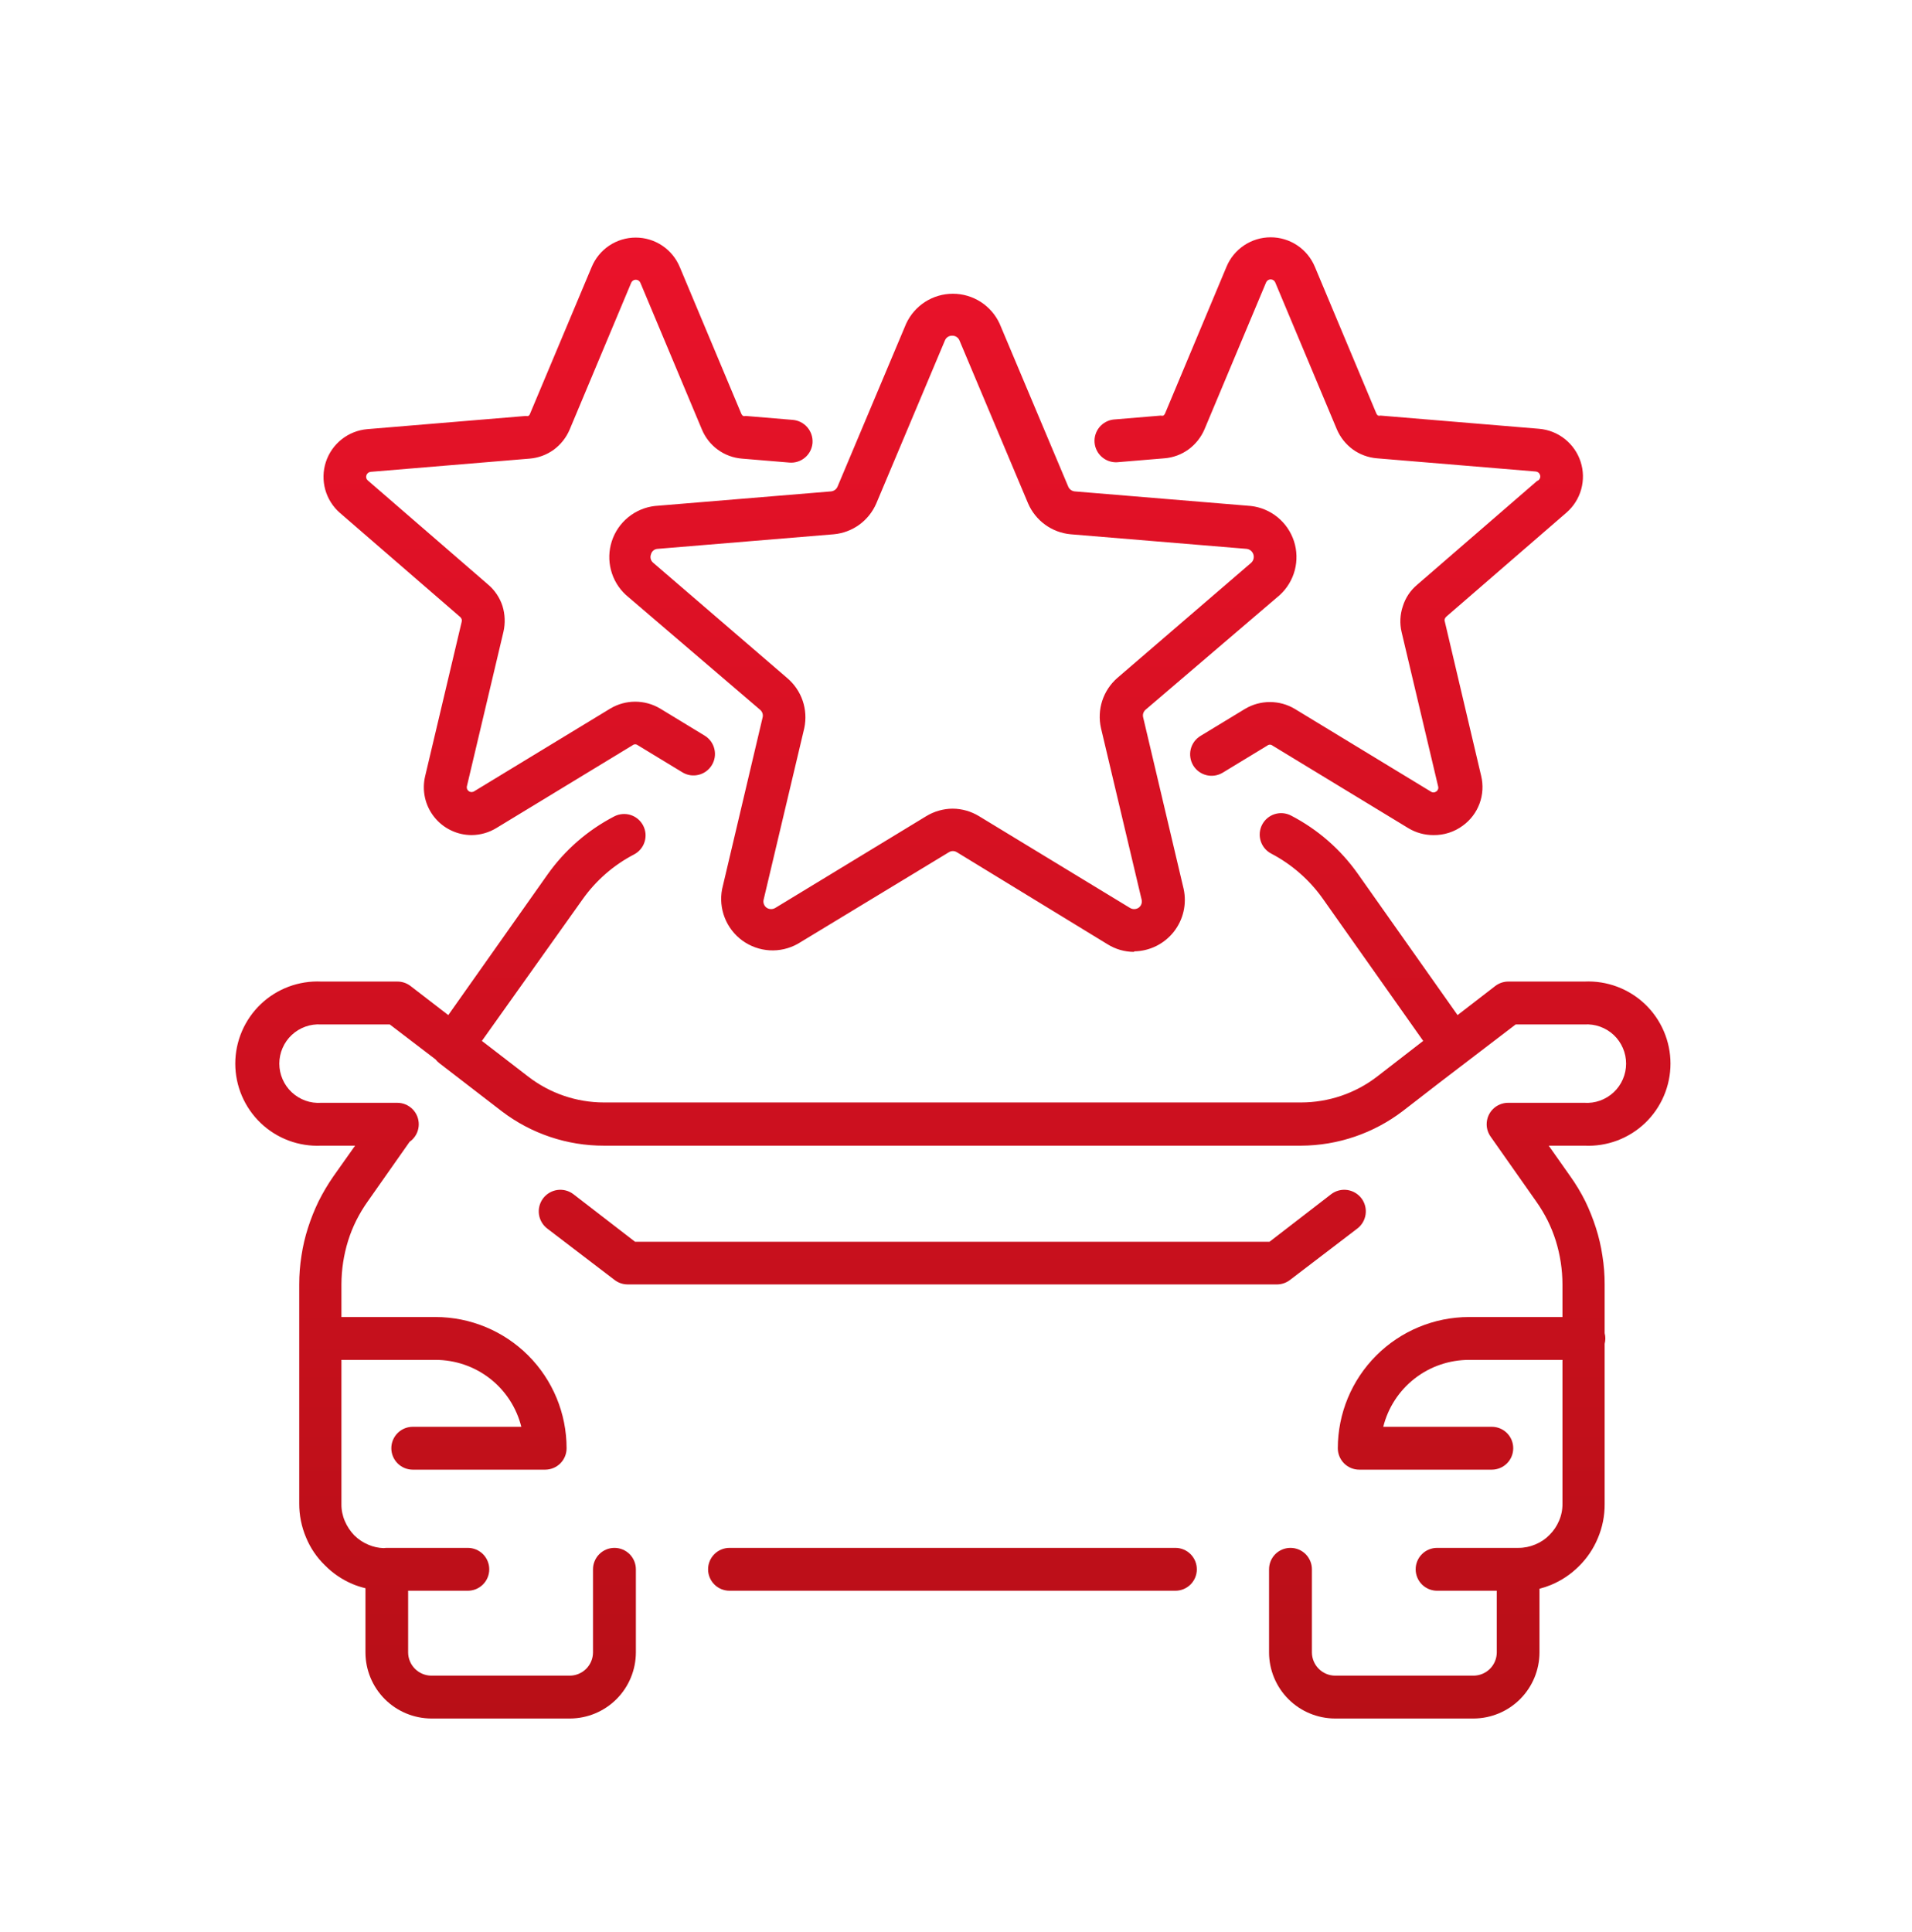 <svg width="96" height="97" viewBox="0 0 96 97" fill="none" xmlns="http://www.w3.org/2000/svg">
<path d="M63.999 40.875C64.271 40.789 64.566 40.814 64.819 40.945C66.157 41.638 67.309 42.642 68.178 43.873L73.183 50.964L75.075 49.504C75.265 49.358 75.498 49.28 75.737 49.28H79.561C80.118 49.255 80.674 49.343 81.196 49.538C81.718 49.734 82.195 50.033 82.599 50.418C83.002 50.803 83.322 51.267 83.541 51.779C83.76 52.292 83.874 52.843 83.874 53.4C83.874 53.958 83.76 54.51 83.541 55.022C83.322 55.535 83.002 55.998 82.599 56.383C82.196 56.768 81.718 57.067 81.196 57.263C80.674 57.458 80.118 57.546 79.561 57.52H77.76L78.846 59.062C79.128 59.458 79.379 59.875 79.596 60.31C79.805 60.742 79.983 61.188 80.129 61.645C80.276 62.103 80.386 62.573 80.456 63.049C80.532 63.524 80.57 64.005 80.568 64.486V66.933C80.591 67.019 80.603 67.108 80.603 67.199C80.603 67.29 80.59 67.379 80.568 67.465V75.509C80.573 76.1 80.456 76.686 80.224 77.23C80.007 77.753 79.688 78.227 79.285 78.625C78.881 79.033 78.399 79.356 77.868 79.575C77.682 79.652 77.49 79.715 77.296 79.765V82.965C77.294 83.842 76.945 84.683 76.326 85.304C75.707 85.924 74.867 86.276 73.99 86.28H67.032C66.154 86.278 65.312 85.928 64.69 85.307C64.069 84.685 63.72 83.843 63.718 82.965V78.789C63.718 78.504 63.831 78.23 64.032 78.028C64.234 77.826 64.508 77.713 64.794 77.713C65.079 77.713 65.353 77.826 65.555 78.028C65.756 78.23 65.87 78.504 65.87 78.789V82.965C65.872 83.272 65.996 83.567 66.213 83.784C66.43 84.002 66.725 84.126 67.032 84.128H73.99C74.298 84.126 74.592 84.001 74.81 83.784C75.027 83.567 75.15 83.272 75.152 82.965V79.865H72.155C71.87 79.865 71.596 79.751 71.394 79.55C71.193 79.348 71.079 79.074 71.079 78.789C71.079 78.504 71.193 78.23 71.394 78.028C71.596 77.826 71.87 77.713 72.155 77.713H76.228C76.524 77.716 76.818 77.656 77.09 77.54C77.355 77.432 77.596 77.271 77.796 77.066C78.001 76.862 78.166 76.62 78.278 76.353C78.396 76.081 78.455 75.787 78.45 75.491V68.275H73.757C72.768 68.275 71.806 68.605 71.026 69.213C70.246 69.821 69.692 70.674 69.452 71.634H74.902C75.188 71.634 75.462 71.747 75.664 71.949C75.866 72.151 75.978 72.425 75.978 72.71C75.978 72.995 75.866 73.269 75.664 73.471C75.462 73.672 75.188 73.786 74.902 73.786H68.246C67.961 73.786 67.687 73.672 67.485 73.471C67.284 73.269 67.17 72.995 67.17 72.71C67.172 70.964 67.867 69.289 69.102 68.055C70.336 66.82 72.011 66.125 73.757 66.123H78.45V64.486C78.448 63.742 78.335 63.002 78.114 62.291C78.003 61.939 77.865 61.597 77.701 61.267C77.532 60.934 77.34 60.614 77.124 60.31L74.842 57.064C74.715 56.884 74.644 56.668 74.644 56.444C74.645 56.159 74.757 55.885 74.959 55.684C75.161 55.482 75.435 55.368 75.721 55.368H79.544C79.813 55.386 80.083 55.348 80.337 55.258C80.591 55.167 80.824 55.024 81.022 54.84C81.218 54.656 81.375 54.433 81.482 54.185C81.59 53.938 81.645 53.67 81.645 53.4C81.645 53.13 81.59 52.864 81.482 52.616C81.375 52.369 81.219 52.145 81.022 51.961C80.824 51.776 80.591 51.635 80.337 51.544C80.083 51.453 79.813 51.416 79.544 51.434H76.1L72.264 54.365L70.434 55.781C68.966 56.901 67.173 57.512 65.327 57.52H30.325C28.475 57.524 26.674 56.919 25.202 55.799L22.06 53.379C21.988 53.324 21.926 53.261 21.871 53.191L19.571 51.434H16.127C15.858 51.416 15.587 51.453 15.333 51.544C15.079 51.635 14.846 51.777 14.649 51.961C14.452 52.145 14.295 52.368 14.188 52.616C14.08 52.864 14.024 53.131 14.024 53.4C14.024 53.67 14.08 53.938 14.188 54.185C14.295 54.433 14.452 54.655 14.649 54.84C14.847 55.024 15.079 55.167 15.333 55.258C15.587 55.349 15.858 55.386 16.127 55.368H19.95C20.235 55.368 20.509 55.482 20.711 55.684C20.913 55.885 21.026 56.159 21.026 56.444C21.026 56.73 20.913 57.003 20.711 57.205C20.667 57.249 20.619 57.288 20.568 57.323L18.469 60.31C18.253 60.614 18.06 60.934 17.892 61.267C17.727 61.597 17.589 61.939 17.479 62.291C17.258 63.002 17.145 63.742 17.143 64.486V66.123H21.87C23.616 66.125 25.289 66.82 26.523 68.055C27.756 69.29 28.448 70.964 28.448 72.71C28.448 72.994 28.337 73.266 28.137 73.468C27.937 73.669 27.665 73.784 27.381 73.786H20.725C20.439 73.786 20.166 73.672 19.964 73.471C19.762 73.269 19.648 72.995 19.648 72.71C19.648 72.424 19.762 72.151 19.964 71.949C20.166 71.747 20.439 71.634 20.725 71.634H26.175C25.935 70.674 25.381 69.821 24.601 69.213C23.82 68.605 22.859 68.275 21.87 68.275H17.143V75.509C17.138 75.805 17.198 76.098 17.315 76.369C17.428 76.634 17.589 76.877 17.789 77.084C17.994 77.287 18.236 77.448 18.503 77.558C18.744 77.662 19.002 77.717 19.264 77.725C19.317 77.718 19.371 77.713 19.425 77.713H23.488C23.774 77.713 24.048 77.826 24.25 78.028C24.452 78.23 24.565 78.504 24.565 78.789C24.565 79.074 24.452 79.348 24.25 79.55C24.048 79.752 23.774 79.865 23.488 79.865H20.492V82.965C20.494 83.272 20.618 83.567 20.835 83.784C21.052 84.001 21.347 84.126 21.654 84.128H28.612C28.92 84.126 29.214 84.002 29.432 83.784C29.649 83.567 29.772 83.272 29.774 82.965V78.789C29.774 78.504 29.888 78.23 30.09 78.028C30.292 77.826 30.565 77.713 30.851 77.713C31.136 77.713 31.41 77.826 31.612 78.028C31.814 78.23 31.927 78.504 31.927 78.789V82.965C31.924 83.842 31.576 84.683 30.957 85.304C30.338 85.924 29.498 86.276 28.621 86.28H21.663C20.785 86.278 19.942 85.928 19.321 85.307C18.7 84.685 18.351 83.843 18.349 82.965V79.739C18.129 79.686 17.912 79.617 17.702 79.529C17.179 79.308 16.706 78.987 16.308 78.582C15.903 78.189 15.584 77.718 15.369 77.196C15.137 76.652 15.02 76.065 15.024 75.474V64.486C15.023 64.002 15.061 63.518 15.137 63.04C15.208 62.567 15.317 62.101 15.464 61.645C15.61 61.188 15.788 60.742 15.998 60.31C16.215 59.877 16.462 59.46 16.738 59.062L17.829 57.52H16.127C15.57 57.546 15.013 57.458 14.491 57.263C13.969 57.067 13.492 56.768 13.089 56.383C12.686 55.998 12.366 55.535 12.146 55.022C11.927 54.51 11.813 53.958 11.813 53.4C11.813 52.843 11.927 52.292 12.146 51.779C12.366 51.267 12.686 50.803 13.089 50.418C13.492 50.033 13.969 49.734 14.491 49.538C15.013 49.343 15.57 49.255 16.127 49.28H19.95C20.19 49.28 20.423 49.358 20.613 49.504L22.508 50.964L27.484 43.916C28.353 42.685 29.504 41.681 30.842 40.988C30.967 40.923 31.105 40.884 31.246 40.872C31.387 40.86 31.529 40.875 31.663 40.918C31.798 40.961 31.923 41.03 32.031 41.121C32.139 41.212 32.228 41.324 32.293 41.449C32.358 41.575 32.398 41.712 32.41 41.852C32.422 41.993 32.406 42.136 32.363 42.27C32.321 42.405 32.251 42.53 32.16 42.638C32.069 42.746 31.957 42.835 31.832 42.9C30.803 43.435 29.918 44.209 29.249 45.156L24.195 52.26L26.52 54.051C27.609 54.893 28.948 55.35 30.325 55.35H65.327C66.703 55.349 68.041 54.896 69.134 54.059L71.458 52.26L66.412 45.113C65.741 44.168 64.856 43.395 63.829 42.857C63.576 42.726 63.385 42.499 63.299 42.227C63.212 41.955 63.238 41.66 63.369 41.406C63.501 41.153 63.727 40.961 63.999 40.875ZM59.016 77.713C59.301 77.713 59.575 77.826 59.777 78.028C59.979 78.23 60.092 78.504 60.092 78.789C60.092 79.074 59.979 79.348 59.777 79.55C59.575 79.752 59.301 79.865 59.016 79.865H36.629C36.343 79.865 36.069 79.752 35.867 79.55C35.666 79.348 35.552 79.074 35.552 78.789C35.552 78.504 35.666 78.23 35.867 78.028C36.069 77.826 36.343 77.713 36.629 77.713H59.016ZM67.636 59.744C67.921 59.782 68.18 59.932 68.355 60.16C68.529 60.388 68.605 60.677 68.567 60.962C68.529 61.247 68.38 61.505 68.151 61.68L64.768 64.263C64.587 64.402 64.367 64.48 64.14 64.486H31.514C31.277 64.486 31.047 64.407 30.859 64.263L27.476 61.68C27.247 61.505 27.098 61.247 27.06 60.962C27.022 60.677 27.099 60.389 27.273 60.16C27.448 59.932 27.706 59.782 27.991 59.744C28.276 59.706 28.565 59.783 28.793 59.958L31.884 62.343H63.743L66.834 59.958C67.062 59.783 67.351 59.706 67.636 59.744ZM47.844 14.748C48.338 14.748 48.821 14.889 49.237 15.155C49.653 15.421 49.984 15.802 50.19 16.25L53.635 24.431C53.663 24.498 53.709 24.556 53.769 24.599C53.828 24.641 53.897 24.666 53.97 24.672L62.805 25.403C63.297 25.459 63.763 25.655 64.147 25.969C64.53 26.282 64.815 26.699 64.969 27.17C65.122 27.641 65.136 28.146 65.011 28.625C64.885 29.104 64.624 29.537 64.26 29.872L57.518 35.633C57.464 35.68 57.424 35.741 57.402 35.809C57.381 35.878 57.38 35.951 57.398 36.02L59.43 44.631C59.511 45.004 59.509 45.391 59.423 45.764C59.337 46.136 59.169 46.485 58.932 46.785C58.694 47.085 58.394 47.328 58.051 47.498C57.708 47.667 57.331 47.758 56.949 47.765L56.933 47.791C56.467 47.789 56.011 47.658 55.615 47.412L48.046 42.788C47.985 42.75 47.915 42.729 47.844 42.729C47.772 42.729 47.702 42.75 47.642 42.788L40.056 47.386C39.625 47.627 39.134 47.741 38.642 47.712C38.149 47.683 37.675 47.513 37.275 47.224C36.876 46.934 36.568 46.535 36.388 46.076C36.208 45.617 36.162 45.115 36.258 44.631L38.29 36.02C38.308 35.95 38.305 35.876 38.282 35.808C38.259 35.739 38.217 35.678 38.161 35.633L31.428 29.872C31.063 29.537 30.802 29.104 30.677 28.625C30.551 28.146 30.565 27.641 30.719 27.17C30.872 26.699 31.158 26.282 31.542 25.969C31.925 25.656 32.391 25.459 32.883 25.403L41.718 24.672C41.79 24.666 41.86 24.641 41.919 24.599C41.978 24.556 42.024 24.498 42.053 24.431L45.497 16.25C45.704 15.802 46.035 15.421 46.45 15.155C46.866 14.889 47.35 14.748 47.844 14.748ZM47.805 16.854C47.727 16.852 47.651 16.874 47.586 16.917C47.522 16.96 47.472 17.021 47.443 17.094L43.999 25.274C43.815 25.701 43.52 26.07 43.145 26.343C42.769 26.616 42.326 26.782 41.863 26.824L33.02 27.556C32.942 27.559 32.867 27.588 32.807 27.638C32.746 27.687 32.703 27.756 32.685 27.832C32.656 27.905 32.652 27.985 32.672 28.061C32.692 28.136 32.736 28.204 32.797 28.254L39.522 34.04C39.879 34.342 40.149 34.735 40.301 35.178C40.452 35.62 40.48 36.096 40.383 36.554L38.342 45.165C38.323 45.241 38.327 45.322 38.355 45.395C38.382 45.469 38.432 45.533 38.497 45.578C38.562 45.62 38.639 45.642 38.717 45.642C38.795 45.642 38.871 45.62 38.937 45.578L46.514 40.972C46.911 40.732 47.367 40.603 47.831 40.6C48.295 40.603 48.751 40.732 49.148 40.972L56.726 45.578C56.791 45.62 56.867 45.642 56.945 45.642C57.023 45.642 57.1 45.62 57.165 45.578C57.23 45.533 57.279 45.469 57.307 45.395C57.334 45.322 57.339 45.241 57.319 45.165L55.279 36.554C55.177 36.1 55.198 35.627 55.342 35.184C55.486 34.742 55.747 34.346 56.097 34.04L62.822 28.254C62.879 28.201 62.919 28.133 62.938 28.058C62.956 27.983 62.953 27.903 62.929 27.83C62.904 27.757 62.86 27.692 62.8 27.643C62.74 27.595 62.667 27.564 62.59 27.556L53.755 26.824C53.293 26.782 52.85 26.615 52.475 26.343C52.099 26.07 51.803 25.701 51.619 25.274L48.175 17.094C48.145 17.021 48.094 16.959 48.028 16.916C47.962 16.873 47.884 16.851 47.805 16.854ZM31.919 11.928C32.393 11.928 32.856 12.068 33.25 12.332C33.644 12.596 33.951 12.971 34.132 13.409L37.223 20.779C37.242 20.82 37.272 20.856 37.309 20.883C37.35 20.896 37.396 20.896 37.438 20.883L39.806 21.081C40.09 21.105 40.355 21.24 40.54 21.458C40.725 21.676 40.817 21.958 40.796 22.243C40.772 22.527 40.636 22.791 40.418 22.974C40.2 23.159 39.918 23.248 39.634 23.224L37.257 23.026C36.819 22.992 36.398 22.837 36.043 22.579C35.688 22.321 35.411 21.969 35.242 21.563L32.151 14.192C32.132 14.148 32.099 14.11 32.059 14.084C32.018 14.058 31.971 14.044 31.923 14.044C31.875 14.044 31.828 14.058 31.787 14.084C31.747 14.11 31.714 14.148 31.694 14.192L28.604 21.563C28.433 21.968 28.156 22.319 27.803 22.579C27.447 22.837 27.027 22.991 26.589 23.026L18.615 23.689C18.566 23.693 18.519 23.711 18.48 23.742C18.442 23.773 18.413 23.815 18.399 23.862C18.382 23.909 18.381 23.961 18.395 24.009C18.409 24.057 18.438 24.099 18.477 24.129L24.505 29.347C24.841 29.631 25.092 30.004 25.229 30.423C25.358 30.841 25.375 31.287 25.279 31.715L23.445 39.465C23.432 39.512 23.434 39.563 23.451 39.609C23.468 39.656 23.499 39.695 23.54 39.723C23.58 39.752 23.628 39.767 23.678 39.767C23.727 39.767 23.776 39.752 23.816 39.723L30.645 35.572C31.022 35.348 31.453 35.229 31.893 35.229C32.332 35.229 32.764 35.348 33.142 35.572L35.38 36.933C35.501 37.006 35.606 37.103 35.69 37.217C35.773 37.331 35.834 37.461 35.867 37.599C35.901 37.736 35.907 37.879 35.886 38.019C35.864 38.158 35.815 38.293 35.741 38.414C35.668 38.535 35.571 38.64 35.457 38.724C35.343 38.807 35.214 38.868 35.076 38.901C34.939 38.935 34.795 38.941 34.655 38.92C34.516 38.898 34.382 38.849 34.261 38.775L32.022 37.415C31.985 37.386 31.939 37.37 31.893 37.37C31.846 37.37 31.8 37.386 31.764 37.415L24.936 41.565C24.56 41.797 24.128 41.922 23.686 41.927C23.324 41.927 22.966 41.846 22.64 41.688C22.313 41.531 22.026 41.302 21.801 41.017C21.575 40.733 21.417 40.402 21.338 40.048C21.259 39.694 21.262 39.327 21.345 38.974L23.179 31.224C23.192 31.179 23.192 31.131 23.179 31.086C23.163 31.043 23.136 31.004 23.102 30.974L17.074 25.757C16.717 25.448 16.458 25.039 16.331 24.584C16.204 24.129 16.215 23.646 16.361 23.196C16.508 22.747 16.783 22.351 17.153 22.058C17.524 21.764 17.972 21.586 18.443 21.546L26.408 20.883C26.447 20.895 26.489 20.895 26.528 20.883C26.569 20.857 26.6 20.817 26.614 20.77L29.706 13.409C29.887 12.971 30.193 12.596 30.587 12.332C30.981 12.068 31.445 11.928 31.919 11.928ZM63.799 11.914C64.273 11.914 64.737 12.054 65.132 12.317C65.526 12.58 65.834 12.954 66.017 13.392L69.107 20.763C69.124 20.805 69.155 20.841 69.193 20.865C69.233 20.877 69.275 20.877 69.314 20.865L77.279 21.528C77.75 21.568 78.199 21.746 78.569 22.04C78.939 22.334 79.215 22.73 79.361 23.18C79.507 23.629 79.517 24.111 79.391 24.566C79.264 25.022 79.006 25.43 78.648 25.739L72.621 30.957C72.586 30.987 72.559 31.026 72.543 31.069C72.526 31.113 72.526 31.163 72.543 31.207L74.368 38.956C74.479 39.417 74.451 39.9 74.287 40.345C74.123 40.789 73.831 41.175 73.447 41.453C73.019 41.77 72.498 41.936 71.966 41.927C71.526 41.927 71.095 41.809 70.718 41.583L63.89 37.433C63.853 37.403 63.808 37.387 63.761 37.387C63.714 37.387 63.667 37.403 63.631 37.433L61.393 38.793C61.272 38.866 61.137 38.915 60.997 38.937C60.857 38.958 60.715 38.952 60.577 38.919C60.44 38.885 60.309 38.825 60.195 38.741C60.081 38.658 59.985 38.552 59.911 38.432C59.838 38.311 59.789 38.176 59.768 38.036C59.746 37.896 59.752 37.754 59.785 37.616C59.819 37.479 59.879 37.349 59.963 37.234C60.047 37.12 60.152 37.024 60.273 36.95L62.512 35.59C62.889 35.365 63.321 35.247 63.761 35.247C64.2 35.247 64.631 35.365 65.009 35.59L71.837 39.74C71.877 39.77 71.925 39.785 71.975 39.785C72.024 39.785 72.072 39.769 72.112 39.74C72.153 39.713 72.185 39.672 72.202 39.626C72.219 39.58 72.221 39.529 72.207 39.481L70.373 31.732C70.272 31.305 70.293 30.857 70.434 30.44C70.564 30.02 70.812 29.647 71.148 29.364L77.176 24.146C77.206 24.137 77.233 24.121 77.257 24.101C77.28 24.08 77.299 24.054 77.312 24.026C77.326 23.998 77.334 23.968 77.336 23.936C77.338 23.905 77.333 23.874 77.322 23.845C77.308 23.797 77.28 23.755 77.241 23.724C77.203 23.694 77.156 23.676 77.106 23.673L69.134 23.01C68.696 22.974 68.275 22.819 67.919 22.561C67.566 22.301 67.289 21.95 67.118 21.546L64.027 14.175C64.008 14.131 63.976 14.094 63.935 14.067C63.895 14.041 63.847 14.027 63.799 14.027C63.751 14.027 63.703 14.041 63.663 14.067C63.623 14.094 63.591 14.131 63.571 14.175L60.48 21.546C60.309 21.95 60.032 22.301 59.679 22.561C59.323 22.82 58.903 22.976 58.465 23.01L56.088 23.208C55.809 23.223 55.535 23.128 55.324 22.944C55.113 22.761 54.982 22.502 54.958 22.224C54.934 21.945 55.021 21.668 55.198 21.451C55.375 21.235 55.63 21.096 55.907 21.063L58.284 20.865C58.326 20.878 58.371 20.878 58.413 20.865C58.452 20.837 58.482 20.799 58.499 20.754L61.582 13.392C61.764 12.954 62.072 12.58 62.467 12.317C62.861 12.054 63.325 11.914 63.799 11.914Z" fill="url(#paint0_linear_340_24708)"/>
<defs>
<linearGradient id="paint0_linear_340_24708" x1="47.844" y1="11.914" x2="47.844" y2="86.28" gradientUnits="userSpaceOnUse">
<stop stop-color="#EA122A"/>
<stop offset="1" stop-color="#B80F17"/>
</linearGradient>
</defs>
</svg>
